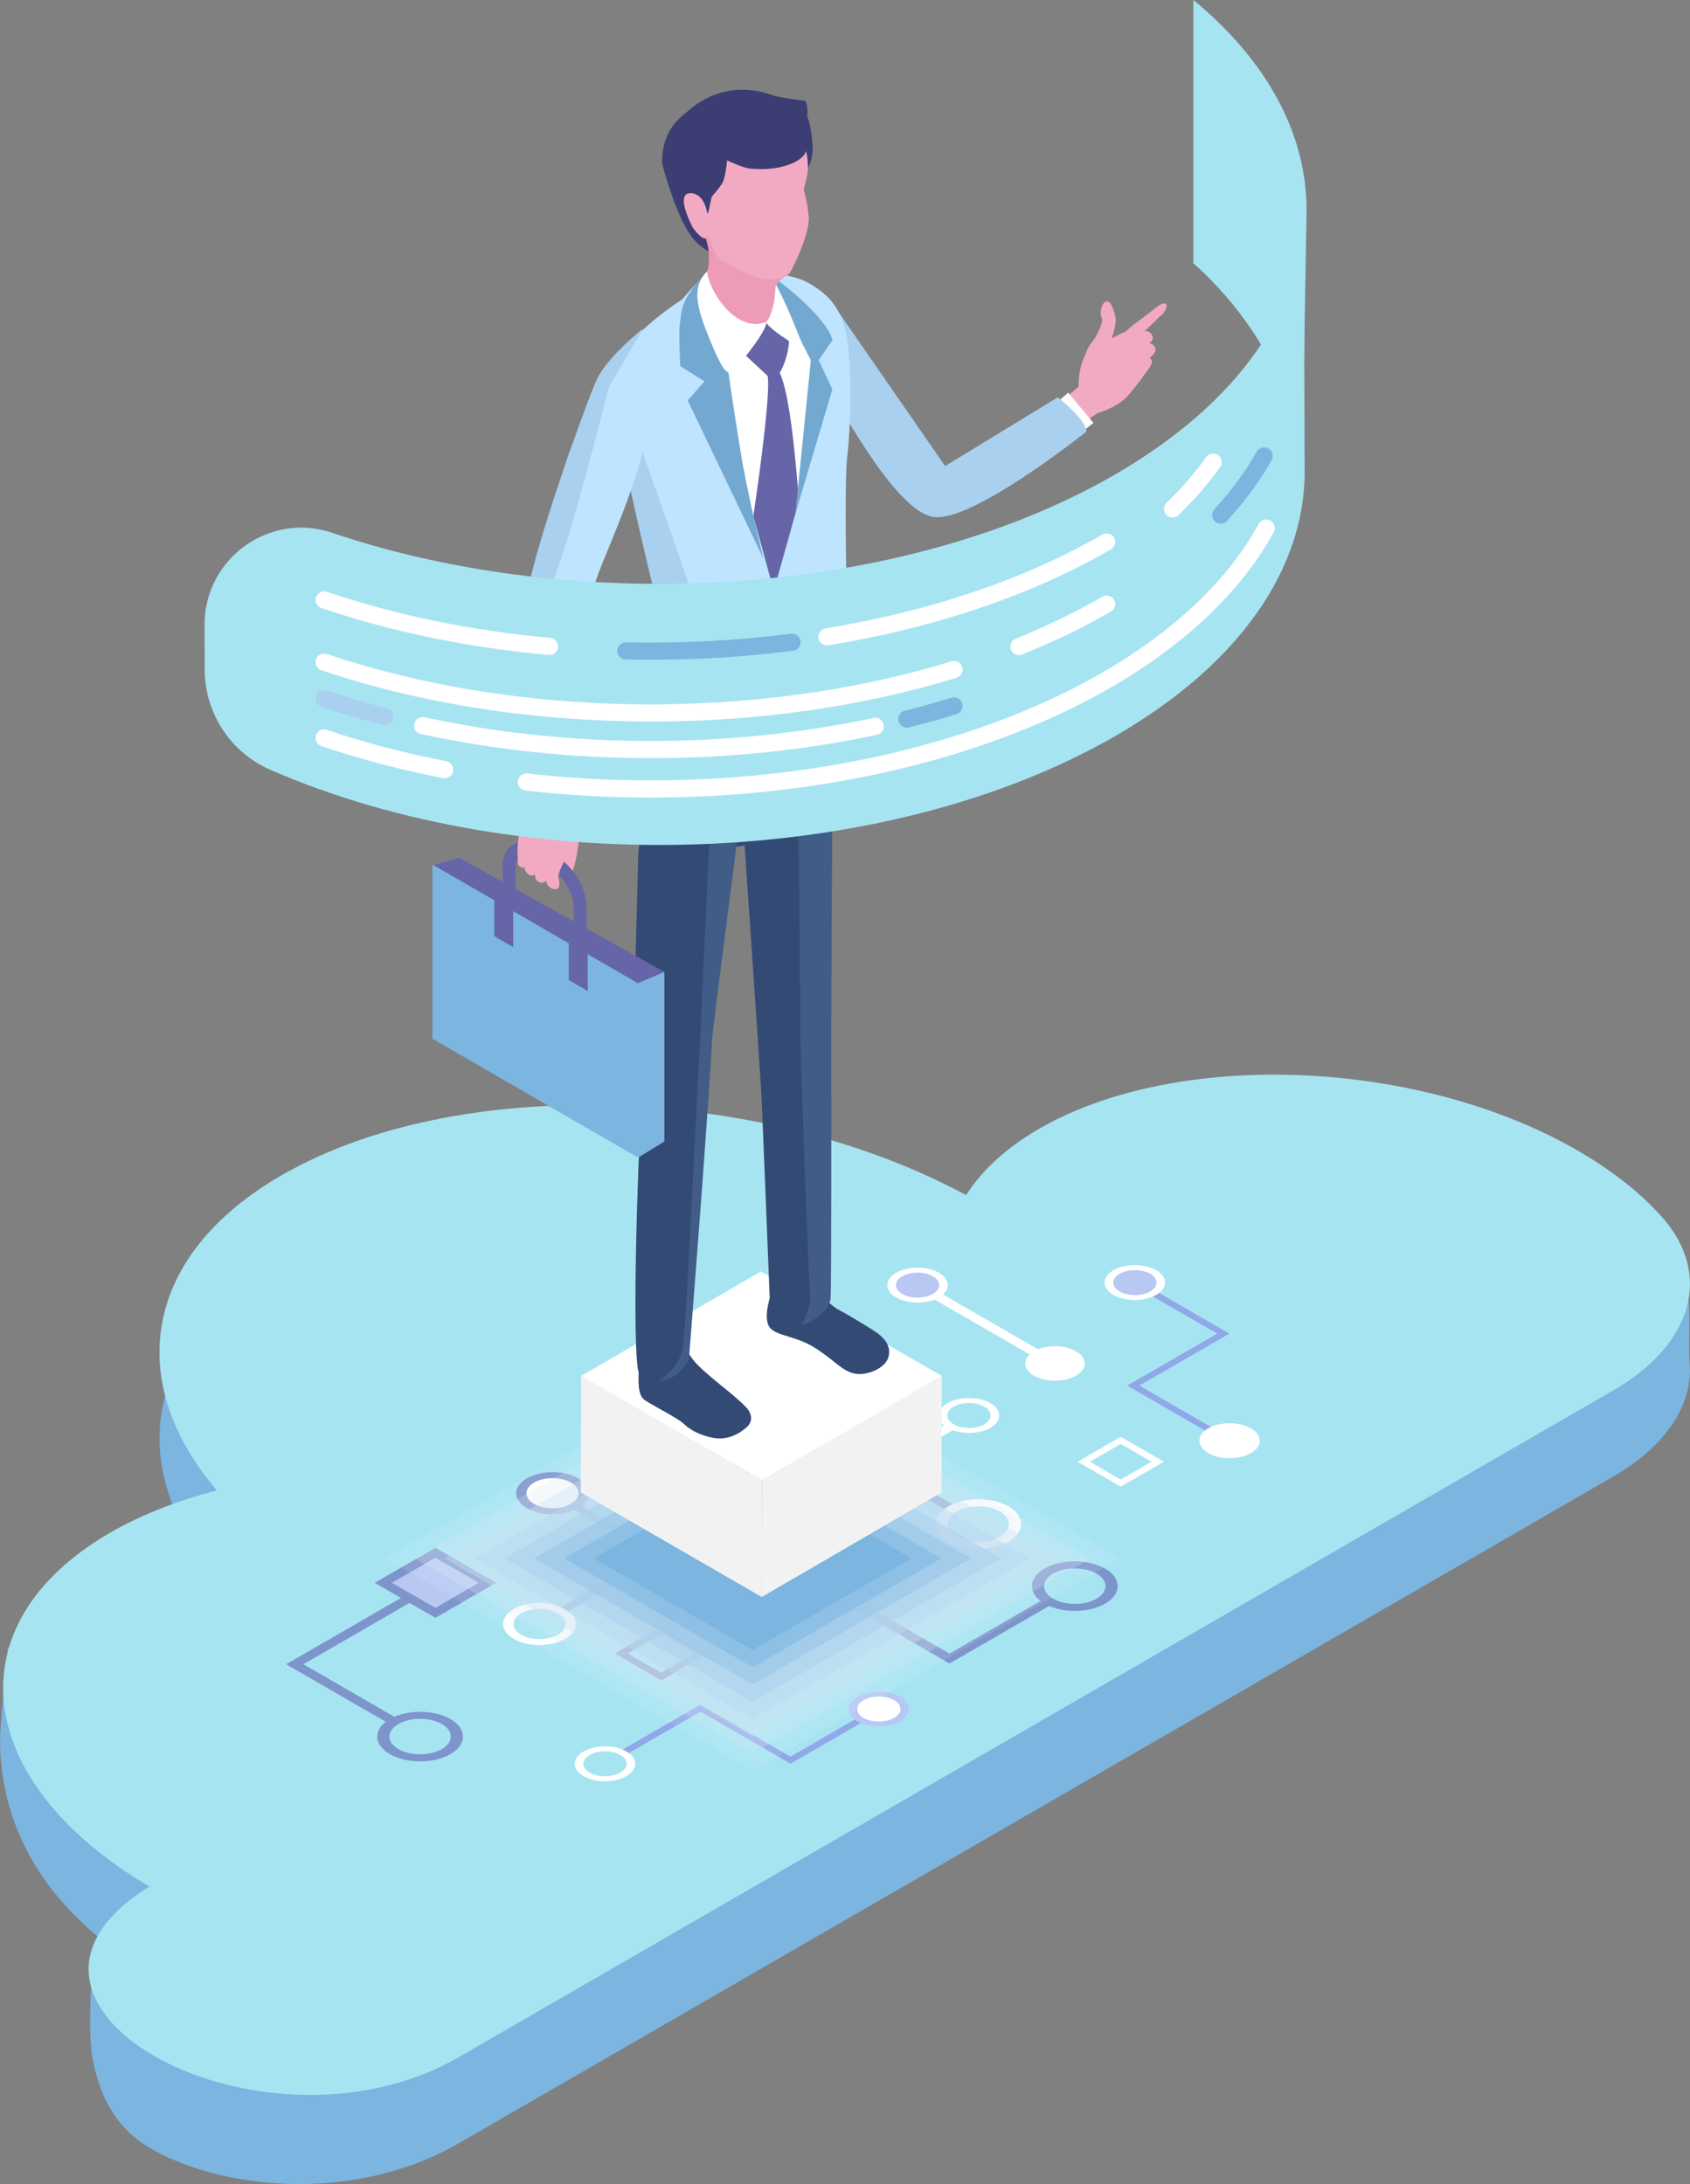 <?xml version="1.0" encoding="UTF-8"?>
<svg xmlns="http://www.w3.org/2000/svg" viewBox="0 0 258.42 333.89">
  <rect x="0" y="0" width="258.42" height="333.89" fill="#808080" stroke="none"/>
  <g style="isolation: isolate;">
    <g id="b" data-name="レイヤー 2">
      <g id="c" data-name="レイヤー 1">
        <g>
          <g>
            <g>
              <path d="M43.06,192.84c26.83-15.49,73.05-14,104.67,3.03,2.39-3.75,6.09-7.2,11.17-10.14,21.2-12.24,58.13-10.72,82.46,3.4,5.27,3.06,11.95-.51,15.15,3.06,2.57,2.87,1.54,12.92,1.84,16.01.61,6.38-3.48,12.8-11.65,17.52l-176.54,101.93c-15.45,8.92-35.2,7.36-46.69,1.05-6.45-3.54-8.45-9.35-9.33-14.08-.88-4.73.18-16.82.18-16.82,0,0,8.33,3.91,8.54,3.78-17.04-10.05-22.85-23.41-22.85-35.57,0-2.73,1.22-14.13,1.22-14.13,0,0,8.88-.5,15.63-4.4,4.81-2.78,10.36-4.93,16.32-6.46-14.22-16.64-11.34-35.93,9.88-48.18Z" style="fill: #7bb5e0; stroke-width: 0px;"/>
              <path d="M43.06,179.67c26.83-15.49,73.05-14,104.67,3.03,2.39-3.75,6.09-7.2,11.17-10.14,21.2-12.24,58.13-10.72,82.46,3.4,5.27,3.06,9.52,6.46,12.72,10.03,7.89,8.8,4.75,19.55-7.38,26.56l-176.54,101.93c-29.7,17.15-75.95-7.61-47.93-25.68.2-.13.41-.26.62-.39-27.27-16.09-30-40.25-6-54.1,4.81-2.78,10.36-4.93,16.32-6.46-14.22-16.64-11.34-35.93,9.88-48.18Z" style="fill: #a7e4f2; stroke-width: 0px;"/>
            </g>
            <g>
              <polygon points="175.75 230.61 181.4 227.35 175.75 224.08 170.09 227.35 175.75 230.61" style="fill: #a7e4f2; stroke-width: 0px;"/>
              <path d="M164.78,223.46l6.6,3.81,6.59-3.81-6.59-3.81-2.67,1.54-.94.54-2.98,1.73ZM166.66,223.46l2.04-1.18.94-.54,1.73-1,4.72,2.73-4.72,2.72-4.71-2.72Z" style="fill: #fff; stroke-width: 0px;"/>
              <g>
                <polygon points="128.04 219.81 109.17 230.7 110.49 231.46 128.04 221.33 146.9 232.22 148.22 231.46 128.04 219.81" style="fill: #7e95cc; stroke-width: 0px;"/>
                <path d="M104.9,229.34h0c-2.2,1.27-2.2,3.33,0,4.6h0c2.2,1.27,5.76,1.27,7.96,0h0c2.2-1.27,2.2-3.33,0-4.6h0c-2.2-1.27-5.76-1.27-7.96,0Z" style="fill: #fff; stroke-width: 0px;"/>
                <path d="M113.52,228.96c2.56,1.48,2.56,3.88,0,5.36-2.56,1.48-6.72,1.48-9.28,0-2.56-1.48-2.56-3.88,0-5.36,2.56-1.48,6.72-1.48,9.28,0ZM112.2,229.72c-1.83-1.06-4.81-1.06-6.64,0-1.83,1.06-1.83,2.78,0,3.83,1.83,1.06,4.81,1.06,6.64,0,1.83-1.06,1.83-2.78,0-3.83Z" style="fill: #7e95cc; stroke-width: 0px;"/>
                <path d="M145.61,230.7h0c-2.2,1.27-2.2,3.33,0,4.6h0c2.2,1.27,5.76,1.27,7.96,0h0c2.2-1.27,2.2-3.33,0-4.6h0c-2.2-1.27-5.76-1.27-7.96,0Z" style="fill: #a7e4f2; stroke-width: 0px;"/>
                <path d="M154.23,230.31c2.56,1.48,2.56,3.88,0,5.36-2.56,1.48-6.72,1.48-9.28,0-2.56-1.48-2.56-3.88,0-5.36,2.56-1.48,6.72-1.48,9.28,0ZM152.91,231.08c-1.83-1.06-4.81-1.06-6.64,0s-1.83,2.78,0,3.83c1.83,1.06,4.81,1.06,6.64,0,1.83-1.06,1.83-2.78,0-3.83Z" style="fill: #fff; stroke-width: 0px;"/>
              </g>
              <g>
                <polygon points="186.92 220.23 187.85 219.69 174.22 211.82 187.99 203.88 174.68 196.19 173.75 196.73 186.13 203.88 172.36 211.82 186.92 220.23" style="fill: #90a7e8; stroke-width: 0px;"/>
                <path d="M176.34,194.45h0c-1.55-.9-4.06-.9-5.61,0h0c-1.55.89-1.55,2.35,0,3.24h0c1.55.89,4.06.89,5.61,0h0c1.55-.9,1.55-2.35,0-3.24Z" style="fill: #b8c8f2; stroke-width: 0px;"/>
                <path d="M170.26,197.96c-1.8-1.04-1.8-2.74,0-3.78s4.74-1.04,6.54,0c1.8,1.04,1.8,2.74,0,3.78-1.8,1.04-4.74,1.04-6.54,0ZM171.2,197.43c1.29.75,3.39.75,4.68,0,1.29-.75,1.29-1.96,0-2.7-1.29-.75-3.39-.75-4.68,0-1.29.75-1.29,1.96,0,2.7Z" style="fill: #fff; stroke-width: 0px;"/>
                <path d="M190.83,218.63h0c-1.55-.89-4.06-.89-5.61,0h0c-1.55.9-1.55,2.35,0,3.24h0c1.55.89,4.06.89,5.61,0h0c1.55-.89,1.55-2.35,0-3.24Z" style="fill: #fff; stroke-width: 0px;"/>
                <path d="M184.75,222.14c-1.8-1.04-1.8-2.74,0-3.78s4.74-1.04,6.54,0c1.8,1.04,1.8,2.74,0,3.78-1.8,1.04-4.74,1.04-6.54,0ZM185.69,221.6c1.29.75,3.39.75,4.68,0,1.29-.75,1.29-1.96,0-2.7-1.29-.75-3.39-.75-4.68,0s-1.29,1.96,0,2.7Z" style="fill: #fff; stroke-width: 0px;"/>
              </g>
              <g>
                <polygon points="145.19 254.31 164.05 243.42 162.73 242.66 145.19 252.79 126.33 241.9 125.01 242.66 145.19 254.31" style="fill: #7e95cc; stroke-width: 0px;"/>
                <path d="M168.33,244.78h0c2.2-1.27,2.2-3.33,0-4.6h0c-2.2-1.27-5.76-1.27-7.96,0h0c-2.2,1.27-2.2,3.33,0,4.6h0c2.2,1.27,5.76,1.27,7.96,0Z" style="fill: #a7e4f2; stroke-width: 0px;"/>
                <path d="M159.71,245.16c-2.56-1.48-2.56-3.88,0-5.36,2.56-1.48,6.72-1.48,9.28,0,2.56,1.48,2.56,3.88,0,5.36-2.56,1.48-6.72,1.48-9.28,0ZM161.03,244.4c1.83,1.06,4.81,1.06,6.64,0,1.83-1.06,1.83-2.78,0-3.83-1.83-1.06-4.81-1.06-6.64,0-1.83,1.06-1.83,2.78,0,3.83Z" style="fill: #7e95cc; stroke-width: 0px;"/>
                <polygon points="123.63 245.72 131.59 241.13 123.63 236.53 115.67 241.13 123.63 245.72" style="fill: #b8c8f2; stroke-width: 0px;"/>
                <path d="M114.35,241.13l9.28-5.36,9.28,5.36-9.28,5.36-9.28-5.36ZM123.63,237.29l-6.64,3.83,6.64,3.83,6.64-3.83-6.64-3.83Z" style="fill: #7e95cc; stroke-width: 0px;"/>
              </g>
              <g>
                <polygon points="162.94 210.24 164.26 209.48 142.38 196.84 141.06 197.6 162.94 210.24" style="fill: #fff; stroke-width: 0px;"/>
                <path d="M158.1,206.58h0c-1.78,1.03-1.78,2.69,0,3.72h0c1.78,1.03,4.66,1.03,6.44,0h0c1.78-1.03,1.78-2.69,0-3.72h0c-1.78-1.03-4.66-1.03-6.44,0Z" style="fill: #fff; stroke-width: 0px;"/>
                <path d="M143.11,194.84h0c-1.55-.9-4.06-.9-5.61,0h0c-1.55.9-1.55,2.35,0,3.24h0c1.55.89,4.06.89,5.61,0h0c1.55-.89,1.55-2.35,0-3.24Z" style="fill: #b8c8f2; stroke-width: 0px;"/>
                <path d="M137.03,198.35c-1.8-1.04-1.8-2.74,0-3.78,1.8-1.04,4.74-1.04,6.54,0,1.8,1.04,1.8,2.74,0,3.78-1.8,1.04-4.74,1.04-6.54,0ZM137.96,197.81c1.29.75,3.39.75,4.68,0,1.29-.75,1.29-1.96,0-2.7-1.29-.75-3.39-.75-4.68,0-1.29.75-1.29,1.96,0,2.7Z" style="fill: #fff; stroke-width: 0px;"/>
              </g>
              <path d="M101.09,248.67l7.11,4.11-7.11,4.11-7.11-4.11,7.11-4.11ZM106.18,252.78l-5.09-2.94-5.09,2.94,5.09,2.94,5.09-2.94Z" style="fill: #7e95cc; stroke-width: 0px;"/>
              <g>
                <polygon points="101.91 237.68 85.87 228.42 84.75 229.07 99.67 237.68 83.63 246.94 84.76 247.59 101.91 237.68" style="fill: #7e95cc; stroke-width: 0px;"/>
                <path d="M87.87,226.33h0c-1.87-1.08-4.9-1.08-6.77,0h0c-1.87,1.08-1.87,2.83,0,3.91h0c1.87,1.08,4.9,1.08,6.77,0h0c1.87-1.08,1.87-2.83,0-3.91Z" style="fill: #fff; stroke-width: 0px;"/>
                <path d="M88.44,230.56c-2.17,1.26-5.71,1.26-7.89,0-2.17-1.26-2.17-3.3,0-4.56,2.17-1.26,5.71-1.26,7.89,0s2.17,3.3,0,4.56ZM87.31,229.91c1.56-.9,1.56-2.36,0-3.26s-4.09-.9-5.64,0c-1.56.9-1.56,2.36,0,3.26,1.56.9,4.09.9,5.64,0Z" style="fill: #7e95cc; stroke-width: 0px;"/>
                <path d="M85.88,246.31h0c-1.87-1.08-4.9-1.08-6.77,0h0c-1.87,1.08-1.87,2.83,0,3.91h0c1.87,1.08,4.9,1.08,6.77,0h0c1.87-1.08,1.87-2.83,0-3.91Z" style="fill: #a7e4f2; stroke-width: 0px;"/>
                <path d="M86.44,250.54c-2.17,1.26-5.71,1.26-7.89,0-2.17-1.26-2.17-3.3,0-4.56s5.71-1.26,7.89,0,2.17,3.3,0,4.56ZM85.32,249.9c1.56-.9,1.56-2.36,0-3.26-1.56-.9-4.09-.9-5.64,0s-1.56,2.36,0,3.26c1.56.9,4.09.9,5.64,0Z" style="fill: #fff; stroke-width: 0px;"/>
              </g>
              <g>
                <polygon points="92.55 269 93.48 269.54 107.11 261.67 120.87 269.62 134.18 261.94 133.25 261.4 120.87 268.54 107.11 260.59 92.55 269" style="fill: #90a7e8; stroke-width: 0px;"/>
                <path d="M137.19,262.89h0c1.55-.9,1.55-2.35,0-3.24h0c-1.55-.89-4.06-.89-5.61,0h0c-1.55.9-1.55,2.35,0,3.24h0c1.55.89,4.06.89,5.61,0Z" style="fill: #fff; stroke-width: 0px;"/>
                <path d="M131.11,259.38c1.8-1.04,4.74-1.04,6.54,0,1.8,1.04,1.8,2.74,0,3.78-1.8,1.04-4.74,1.04-6.54,0-1.8-1.04-1.8-2.74,0-3.78ZM132.04,259.92c-1.29.75-1.29,1.96,0,2.7s3.39.75,4.68,0c1.29-.75,1.29-1.96,0-2.7-1.29-.75-3.39-.75-4.68,0Z" style="fill: #b8c8f2; stroke-width: 0px;"/>
                <path d="M95.32,271.26h0c1.55-.89,1.55-2.35,0-3.24h0c-1.55-.9-4.06-.9-5.61,0h0c-1.55.9-1.55,2.35,0,3.24h0c1.55.9,4.06.9,5.61,0Z" style="fill: #a7e4f2; stroke-width: 0px;"/>
                <path d="M89.24,267.75c1.8-1.04,4.74-1.04,6.54,0,1.8,1.04,1.8,2.74,0,3.78-1.8,1.04-4.74,1.04-6.54,0-1.8-1.04-1.8-2.74,0-3.78ZM90.17,268.29c-1.29.75-1.29,1.96,0,2.7,1.29.75,3.39.75,4.68,0,1.29-.75,1.29-1.96,0-2.7-1.29-.75-3.39-.75-4.68,0Z" style="fill: #fff; stroke-width: 0px;"/>
              </g>
              <g>
                <polygon points="43.75 254.42 62.61 265.31 63.93 264.55 46.39 254.42 65.25 243.53 63.93 242.77 43.75 254.42" style="fill: #7e95cc; stroke-width: 0px;"/>
                <path d="M60.26,267.78h0c2.2,1.27,5.76,1.27,7.96,0h0c2.2-1.27,2.2-3.33,0-4.6h0c-2.2-1.27-5.76-1.27-7.96,0h0c-2.2,1.27-2.2,3.33,0,4.6Z" style="fill: #a7e4f2; stroke-width: 0px;"/>
                <path d="M59.6,262.8c2.56-1.48,6.72-1.48,9.28,0,2.56,1.48,2.56,3.88,0,5.36-2.56,1.48-6.72,1.48-9.28,0-2.56-1.48-2.56-3.88,0-5.36ZM60.92,263.56c-1.83,1.06-1.83,2.78,0,3.83,1.83,1.06,4.81,1.06,6.64,0,1.83-1.06,1.83-2.78,0-3.83-1.83-1.06-4.81-1.06-6.64,0Z" style="fill: #7e95cc; stroke-width: 0px;"/>
                <polygon points="58.62 241.97 66.58 246.57 74.54 241.97 66.58 237.38 58.62 241.97" style="fill: #b8c8f2; stroke-width: 0px;"/>
                <path d="M66.58,236.61l9.28,5.36-9.28,5.36-9.28-5.36,9.28-5.36ZM73.22,241.97l-6.64-3.83-6.64,3.83,6.64,3.83,6.64-3.83Z" style="fill: #7e95cc; stroke-width: 0px;"/>
              </g>
              <g>
                <polygon points="124.31 229.46 125.63 230.22 146.24 218.32 145.12 217.45 124.31 229.46" style="fill: #fff; stroke-width: 0px;"/>
                <path d="M130.64,226.66h0c-1.78-1.03-4.66-1.03-6.44,0h0c-1.78,1.03-1.78,2.69,0,3.72h0c1.78,1.03,4.66,1.03,6.44,0h0c1.78-1.03,1.78-2.69,0-3.72Z" style="fill: #b8c8f2; stroke-width: 0px;"/>
                <path d="M144.9,214.5c1.8-1.04,4.74-1.04,6.54,0,1.8,1.04,1.8,2.74,0,3.78-1.8,1.04-4.74,1.04-6.54,0-1.8-1.04-1.8-2.74,0-3.78ZM145.83,215.04c-1.29.75-1.29,1.96,0,2.7,1.29.75,3.39.75,4.68,0,1.29-.75,1.29-1.96,0-2.7-1.29-.75-3.39-.75-4.68,0Z" style="fill: #fff; stroke-width: 0px;"/>
              </g>
            </g>
          </g>
          <g>
            <g>
              <g>
                <polygon points="54.31 238.24 115.08 203.15 175.85 238.24 115.08 273.32 54.31 238.24" style="fill: #fff; mix-blend-mode: multiply; opacity: 0; stroke-width: 0px;"/>
                <polygon points="171.29 238.24 115.08 270.69 58.87 238.24 115.08 205.79 171.29 238.24" style="fill: #eff6fb; mix-blend-mode: multiply; opacity: .12; stroke-width: 0px;"/>
                <polygon points="166.72 238.24 115.08 268.05 63.44 238.24 115.08 208.42 166.72 238.24" style="fill: #deedf7; mix-blend-mode: multiply; opacity: .25; stroke-width: 0px;"/>
                <polygon points="162.16 238.24 115.08 265.42 68 238.24 115.08 211.06 162.16 238.24" style="fill: #cee3f3; mix-blend-mode: multiply; opacity: .38; stroke-width: 0px;"/>
                <polygon points="157.59 238.24 115.08 262.78 72.56 238.24 115.08 213.69 157.59 238.24" style="fill: #bddaf0; mix-blend-mode: multiply; opacity: .5; stroke-width: 0px;"/>
                <polygon points="153.03 238.24 115.08 260.15 77.13 238.24 115.08 216.33 153.03 238.24" style="fill: #add1ec; mix-blend-mode: multiply; opacity: .62; stroke-width: 0px;"/>
                <polygon points="148.46 238.24 115.08 257.51 81.69 238.24 115.08 218.96 148.46 238.24" style="fill: #9cc8e8; mix-blend-mode: multiply; opacity: .75; stroke-width: 0px;"/>
                <polygon points="143.9 238.24 115.08 254.88 86.26 238.24 115.08 221.6 143.9 238.24" style="fill: #8cbee4; mix-blend-mode: multiply; opacity: .88; stroke-width: 0px;"/>
                <polygon points="139.34 238.24 115.08 252.24 90.82 238.24 115.08 224.23 139.34 238.24" style="fill: #7bb5e0; mix-blend-mode: multiply; stroke-width: 0px;"/>
              </g>
              <g style="isolation: isolate;">
                <polygon points="144.02 210.35 143.97 228.16 116.48 244.14 116.53 226.32 144.02 210.35" style="fill: #f2f2f2; stroke-width: 0px;"/>
                <polygon points="116.53 226.32 116.48 244.14 88.81 228.16 88.86 210.35 116.53 226.32" style="fill: #f2f2f2; stroke-width: 0px;"/>
                <polygon points="144.02 210.35 116.53 226.32 88.86 210.35 116.35 194.37 144.02 210.35" style="fill: #fff; stroke-width: 0px;"/>
              </g>
            </g>
            <g>
              <g>
                <g>
                  <g>
                    <path d="M172.95,50.6c-1.06-.19-2.66,1.23-5.32,2.19-2.66.96-2.82,5.68-2.66,7.24.06.62,1.87,3.34,2.81,3.12,1.47-.34,3.56-1.44,4.54-2.5,1.58-1.71,2.72-3.55,2.72-3.55,0,0,.63-2.26-.12-3.78-.75-1.53-.91-2.52-1.97-2.72Z" style="fill: #f2aac2; stroke-width: 0px;"/>
                    <path d="M169.16,46.1c-.71.16-1.08,1.8-.71,2.44.37.64-.76,2.9-1.48,3.79-.9,1.1-1.23,2.58-1.52,3.37-.96,2.67,3.49,1.19,3.65.52.19-.8.72-.89.59-3.1-.03-.59,1.14-3.46.89-4.59-.26-1.13-.71-2.6-1.41-2.44Z" style="fill: #f2aac2; stroke-width: 0px;"/>
                  </g>
                  <g>
                    <path d="M176.13,55.17c-.18-.53-.63-.71-1.13-.59-.42.24-.73.77-.97,1.16-.22.36-.25.44-.44.81,0,0,0,0,0,0-.13.26-.4.81-.45,1.06-.09.37,0,.73.28.88.26.13.69,0,.87-.22.16-.2.55-.87.75-1.09.4-.49,1.24-1.58,1.09-2.02Z" style="fill: #f2aac2; stroke-width: 0px;"/>
                    <path d="M176.69,53.54c-.03-.69-.49-1.06-1.12-1.09-.58.13-1.13.64-1.56,1.02-.38.34-.45.43-.81.8-.23.24-.79.85-.96,1.13-.24.41-.26.86.02,1.13.25.25.8.25,1.1.05.27-.18,1.01-.88,1.31-1.04h0c.64-.43,2.04-1.43,2.02-2Z" style="fill: #f2aac2; stroke-width: 0px;"/>
                    <path d="M176.27,51.7c-.03-.69-.49-1.06-1.12-1.09-.58.13-1.13.64-1.56,1.02-.32.28-.43.4-.65.64-.23.24-.73.61-.93.87-.29.37-.53.78-.29,1.1.21.28.65.28.98.13.29-.14,1.01-.47,1.32-.77.57-.36,2.29-1.28,2.26-1.89Z" style="fill: #f2aac2; stroke-width: 0px;"/>
                    <path d="M172.02,50.8c-.46.51-.44,2.18.19,2.23.58-.11,4.59-4.11,4.95-4.47.23-.23.66-.53.84-.81.25-.4.56-1,.28-1.28-.25-.25-.81.07-1.12.26-.27.17-2.34,1.81-2.34,1.81-.65.41-2.36,1.77-2.81,2.27Z" style="fill: #f2aac2; stroke-width: 0px;"/>
                  </g>
                  <polygon points="168.67 62.58 164.53 65.36 161.64 61.94 165.27 58.83 168.67 62.58" style="fill: #f2aac2; stroke-width: 0px;"/>
                </g>
                <polygon points="167.2 64.65 165.2 66.23 161.06 62.04 163.34 60.02 167.2 64.65" style="fill: #fff; stroke-width: 0px;"/>
                <path d="M166.13,65.97c-4.87,3.86-18.48,13.92-23.46,13.05-6.16-1.06-15.13-18.74-16.91-21.22-1.37-1.91.96-12.21.99-12.22l17.77,25.67,17.24-10.52s4.36,3.46,4.37,5.24Z" style="fill: #a9d0ee; stroke-width: 0px;"/>
              </g>
              <g>
                <path d="M124.6,103.98l-27.27,12.66c3.97,10.21,8.05,14.01,16.54,12.61.67-1.58,13.43-10.8,13.43-10.8.86-7.97-2.7-14.46-2.7-14.46Z" style="fill: #334b74; stroke-width: 0px;"/>
                <g>
                  <path d="M128.41,200.33c-1-.51-2.41-1.68-3.01-3.07-.31-.7.18-2.57-3.12-2.4-3.3.17-3.9,1.57-4.14,2.23-.25.66-1.54,4.28-.48,5.78,1.06,1.49,4.05,1.2,7.39,3.46,2.86,1.93,3.77,3.24,5.56,3.64,1.79.41,4.72-.69,5.24-2.5.52-1.82-.83-3.07-1.83-3.77-1-.7-4.61-2.87-5.61-3.37Z" style="fill: #334b74; stroke-width: 0px;"/>
                  <path d="M122.97,155.98c.37-9.05,1.79-19.05,1.42-28.11-.05-1.18-.39-6.46-2.15-8.32-.99-1.04-3.29.55-4.13.78-1.6.44-4.74,4.41-4.73,5.04.02.91.32,1.87.46,2.77.05.29.08.57.12.86-.06.08-.11.16-.1.24.05.62,2.44,35.64,2.57,38.14.13,2.49,1.32,32.38,1.32,32.38.26.62.55,1.11.85,1.5.13.26.4.49.75.7.22.14,2.44.74,3.23.59l1.97-1.1s.36-3.23.19-4.65c-1.16-9.92-2.19-30.84-1.78-40.81Z" style="fill: #334b74; stroke-width: 0px;"/>
                  <path d="M122.59,202.55c1.94-.4,4.26-2.46,4.41-4.02.15-1.56.11-33.52.11-43.36,0-3.33.19-36.73.19-36.73,0,0-5.74,1.55-5.49,3.09.47,2.95.53,33.3.57,36.82.04,3.51,1.14,34.09,1.49,39.95.1,1.67-1.27,4.24-1.27,4.24Z" style="fill: #415c87; stroke-width: 0px;"/>
                </g>
                <g>
                  <path d="M114.14,218.21c1.03-.83.85-2.12-.02-3.04-2.2-2.32-6.38-5.08-8.18-7.34-.88-1.11-2.6-4.58-4.28-4-1.68.58-3.96,4.47-4.01,6.26-.06,1.78.03,3.24.86,3.89.83.66,5.14,2.79,6.09,3.72,1.78,1.73,4.68,2.27,5.59,2.21,1.87-.11,2.94-.87,3.97-1.7Z" style="fill: #334b74; stroke-width: 0px;"/>
                  <path d="M99.49,116.49c-1.08,4.62-1.89,14.16-1.89,14.16l-.66,24.69s1.35,8.58.98,16.2c-.83,17.34-1.09,36.69-.19,38.47.32.63.29.77.75.97.85.36,2.34.34,3.63-.23,2.55-1.12,2.15-5.31,3.51-6.96l2.15-47.87,2.94-20.73c.7-4.23,2.19-7.69,3.35-10.4-3.68-10.96-13.51-12.92-14.58-8.31Z" style="fill: #334b74; stroke-width: 0px;"/>
                  <path d="M108.88,159.02c-.81,14.59-3.54,48.81-3.54,48.81-1.86,3.41-4.66,3.33-4.66,3.33,0,0,3.07-1.87,3.66-4.82.59-2.96,1.98-34.38,2.79-48.97.13-2.21,1.4-30.71,1.4-30.71l4.9-3.56s-4.47,34.24-4.56,35.91Z" style="fill: #415c87; stroke-width: 0px;"/>
                </g>
              </g>
              <g>
                <g>
                  <path d="M108.72,41.24c-3.5,2.35-2.29,11.79-2.29,11.79l12.62,51.54,3.99-16.64,1.01-33.57s-1.65-9.19-5.26-10.58c-3.6-1.39-6.57-4.9-10.07-2.55Z" style="fill: #fff; stroke-width: 0px;"/>
                  <path d="M123.03,87.94l-3.09,10.22-6.37-8.58s4.52-27.9,3.81-32.12l-3.54-3.28c-.29-2.57,1.04-4.18,2.37-5.71.9.96,3.55,1.91,4.18,2.62.67.77-.11,4.2-1.16,5.9,2.3,4.86,3.16,24.09,3.8,30.95Z" style="fill: #6665a7; stroke-width: 0px;"/>
                </g>
                <g>
                  <path d="M118.64,91.47s-10.66-38.84-11.21-41.85c-.19-1.06.23-6.34.39-7.6-1.32,1.19-2.72,2.85-3.56,3.79,0,0-7.88,5.04-8.79,8.57-.9,3.54-2.84,7.59-2.37,10.46,1.4,8.44,12.68,29.25,12.68,29.25l-7.09,22.86c.73,2.57,2.52,7.13,5.72,7.32,4.32-.17,6.64-.76,12.16-6.41l3.63-10.75-1.57-15.64Z" style="fill: #bfe4ff; stroke-width: 0px;"/>
                  <path d="M96.54,64.18l10.09,28.79s-7.72,30.28-2.21,31.29c-2.72.1-6.29-3.37-7.4-7.89-1.11-4.52,3.37-24.36,3.37-24.36,0,0-4.48-18.23-5.88-26.67-.47-2.87,2.03-1.17,2.03-1.17Z" style="fill: #a9d0ee; stroke-width: 0px;"/>
                  <path d="M116.74,85.44s-2.43-9.83-3.52-16.54c-2.03-12.49-3.72-25.25-3.84-27.5-1.92.49-2.82,1.6-4.16,3.74-1.18,1.88-1.1,3.39-1.26,4.47-.22,1.42.07,6.39.07,6.39l3.7,2.3-2.58,2.91,11.6,24.22Z" style="fill: #73a9d1; stroke-width: 0px;"/>
                </g>
                <g>
                  <path d="M129.57,69.64c.71-6.26.56-16.03-.28-19.09-.85-3.06-2.04-5.28-5.7-7.31-2.75-1.52-6.85-1.5-6.85-1.5,1.39-.56,8.39,10.02,7.82,13.65-.49,3.13.28,7.93-.52,14.51l-2.43,8.67-3.32,11.85c-.69,3.18-1.41,7.27-1.41,7.27,0,0,2.73,18.35,3.4,18.74,5.67,3.3,9.69-6.39,9.69-6.39,0,0-1.15-33.89-.41-40.4Z" style="fill: #bfe4ff; stroke-width: 0px;"/>
                  <path d="M125.19,55.07l2.09,4.46-5.67,19.04,2.38-23.5-6.82-13.24c.33-.33,9.15,6.31,10.13,10.16l-2.12,3.08Z" style="fill: #73a9d1; stroke-width: 0px;"/>
                </g>
              </g>
              <g>
                <path d="M116.16,40.45c2.03.02,6.87,13.13,6.87,13.13,0,0-4.75-2.66-5.97-4.33,0,0-1.04-7.26-.9-8.8Z" style="fill: #fff; stroke-width: 0px;"/>
                <g>
                  <path d="M102.75,29.38c.06-2.92,12.18-14.76,18.3-12.65.64.22,1.68-.08,2.21.77.73,1.16.87,3.6.98,4.41.19,1.4-.26,3.03-.62,3.62-2.54,4.12-12.31,14.13-12.31,14.13,0,0-2.88-.71-4.82-2.61-1.95-1.91-3.65-6.63-3.74-7.67Z" style="fill: #3c3e73; stroke-width: 0px;"/>
                  <path d="M121.18,40.83c-.53,1.69-2.44,1.74-2.6,3.18-.14,1.33-.05,2.14-.78,4.14-.73,2-2.96,2.47-5.3,1.41-1.58-.72-5.62-4.27-5.17-5.04,1.34-4.05,1.35-5.79.49-8.35-1.86-5.55,11.46,1.69,13.37,4.66Z" style="fill: #ed9bb6; stroke-width: 0px;"/>
                  <path d="M117.2,42.76c1.23.01,2.96-.37,3.49-.96.53-.59,3.19-6.29,2.98-8.63-.21-2.34-.77-4.21-.77-4.21,0,0,.62-2.24.64-3.22.12-8.15-7.54-10.45-14.41-7.63-8.74,3.58-4.86,8.92-2.3,15.15.36.88.88.72,1.12,1.65.22.83,1.01,3.37,1.84,4.37.83,1,6.41,3.48,7.42,3.49Z" style="fill: #f2aac2; stroke-width: 0px;"/>
                  <path d="M101.23,24.6c.06-2.92,1.08-5.48,3.7-7.38,2.3-2.15,6.83-4.86,12.95-2.74,1.51.52,5.24.93,5.24.93,0,0,.91,1.16-.17,4.81,0,0,.52,1.81.46,2.37-.11,1.1-1.26,2.38-4.35,3.01-1.14.23-2.21.32-4.24.19-1.15-.07-3.64-1.27-3.64-1.27,0,0-.23,2.69-.75,3.51s-1.6,2.05-1.6,2.05l-.54,2.48s-3.97,1.69-5.23-1.81c-.71-1.97-1.75-5.1-1.84-6.14Z" style="fill: #3c3e73; stroke-width: 0px;"/>
                  <path d="M105.48,29.54c-1.52.05-.98,2.37.39,5.14.15.3,1.46,1.97,1.99,1.74.78-.33.91-7-2.38-6.89Z" style="fill: #f2aac2; stroke-width: 0px;"/>
                </g>
                <path d="M108.18,41.41c-.24,1.36,2.46,7.3,6.65,8.05.6.11,1.22.07,1.81-.09l.46-.13c.66.76-4.78,7.72-5.47,7.56-.71.75-2.19-2.52-3.7-6.42-1.51-3.88-2.03-6.82.26-8.96Z" style="fill: #fff; stroke-width: 0px;"/>
              </g>
              <g>
                <g>
                  <polygon points="70.19 131.13 66.3 132.27 66.35 132.54 97.28 150.4 101.59 148.58 70.19 131.13" style="fill: #6665a7; stroke-width: 0px;"/>
                  <polygon points="97.28 150.4 97.28 176.55 97.7 176.89 101.59 174.51 101.59 148.58 97.28 150.4" style="fill: #7bb5e0; stroke-width: 0px;"/>
                  <polygon points="97.51 150.29 97.51 176.93 66.12 158.8 66.12 132.16 66.58 132.43 97.51 150.29" style="fill: #7bb5e0; stroke-width: 0px;"/>
                </g>
                <g>
                  <path d="M85.88,122.81c1.89,1.07,2.17.58,2.7,2.82.29,1.22-.58,9.43-2.23,8.71-.78-.34-.06-2.04-.05-2.68.04-1.7-.64-3.2-1.41-4.68-.99-1.93-.33-2.77.98-4.17" style="fill: #f2aac2; stroke-width: 0px;"/>
                  <g>
                    <path d="M88.71,144c-.55,0-1-.45-1-1v-4.44c0-2.1-1.81-4.93-3.96-6.17l-1.91-1.1c-.63-.36-1.23-.56-1.73-.56-.25,0-.47.05-.65.15-.51.3-.59,1.02-.59,1.42v4.44c0,.55-.45,1-1,1s-1-.45-1-1v-4.44c0-1.44.56-2.56,1.59-3.15.48-.28,1.03-.42,1.64-.42.85,0,1.8.28,2.73.82l1.91,1.1c2.78,1.6,4.96,5.07,4.96,7.9v4.44c0,.55-.45,1-1,1Z" style="fill: #6665a7; stroke-width: 0px;"/>
                    <polygon points="89.87 151.5 86.98 149.83 86.98 141.96 89.87 143.62 89.87 151.5" style="fill: #6665a7; stroke-width: 0px;"/>
                    <polygon points="78.48 144.8 75.59 143.13 75.59 135.26 78.48 136.92 78.48 144.8" style="fill: #6665a7; stroke-width: 0px;"/>
                  </g>
                  <path d="M86.74,121.1s.53-1.18-.02-1.99c-.38-.55-1.58-.66-2.75-.5-1.35.19-2.65.62-2.67,1.32,0,.02,0,.05,0,.07,0,.02-.02.04-.02.06,0,.1,0,.27,0,.47-.06,1.04-.23,2.97-.76,4.1-.65,1.42-1.27,2.96-1.35,4.45-.08,1.49.02,2.38.02,2.38,0,0,0-.03.02-.08-.01.2-.02.36-.02.48,0,.55.53.89,1.09.76-.03.3-.03.48,0,.44.5.7.92,1.05,1.49.6.06,1.24,1.1,1.58,1.72,1.01.18.63.48,1.2,1.32,1.26,1.21.09.54-1.86.54-1.86-.04-.47.65-1.93,1.19-2.86.15-.26.19-.44.19-.6.75-.53,1.59-1.25,1.68-1.99.16-1.49-.13-7.04-1.66-7.52Z" style="fill: #f2aac2; stroke-width: 0px;"/>
                </g>
                <g>
                  <path d="M90.78,90.11c-.31,3.21-3.05,30.37-3.05,30.37l-5.73-.15s-.81-28.04-.62-29.77c.49-4.65,3.53-14.46,5.35-20.39,1.85-6.02,8.53-14.96,8.53-14.96,3.41-1.38,3.27-.28,4.76,1.52.52.62-.41,8.32-2.7,15.68-2.48,7.95-6.36,15.65-6.55,17.71Z" style="fill: #bfe4ff; stroke-width: 0px;"/>
                  <path d="M98.41,50.17s-5.48,4.27-7.16,7.87c-1.67,3.6-10.2,27.46-10.69,33.55-.5,6.09.32,28.81.32,28.81l3.46-.08c.54-10.99.53-25.6-.6-29.92,2.16-2.51,9.38-31.23,9.38-31.23l5.28-9.01Z" style="fill: #a9d0ee; stroke-width: 0px;"/>
                </g>
              </g>
            </g>
          </g>
          <g>
            <path d="M182.48,0v40.23c4.27,3.84,7.71,8.05,10.33,12.44,2.2,3.7,3.82,7.53,4.86,11.38.37,1.34.66,2.69.88,4.03.35,2.16.53,4.31.51,6.44l.18-10.43.11-6.16.09-5.14.35-20.45c.07-11.75-5.94-22.95-17.3-32.34Z" style="fill: #a7e4f2; stroke-width: 0px;"/>
            <path d="M199.49,71.98l-.11-39.92c.04,14.67-9.62,29.36-28.96,40.53-32.43,18.73-81.89,21.65-119.64,8.86-9.6-3.25-19.53,3.95-19.5,14.09l.02,6.85c.02,6.62,3.94,12.63,10.01,15.28,38.59,16.88,93.97,15.2,129.23-5.15,19.34-11.17,29-25.86,28.96-40.53Z" style="fill: #a7e4f2; mix-blend-mode: multiply; stroke-width: 0px;"/>
            <path d="M99.51,110.3c-17.48,0-34.95-2.62-50.36-7.84-.69-.23-1.05-.98-.82-1.66.23-.69.98-1.05,1.66-.82,29.11,9.86,65.7,10.29,95.5,1.12.69-.21,1.43.17,1.64.87.21.69-.18,1.43-.87,1.64-14.53,4.47-30.65,6.7-46.76,6.7Z" style="fill: #fff; stroke-width: 0px;"/>
            <path d="M58.85,110.87c-.11,0-.22-.01-.33-.04-3.19-.83-6.34-1.77-9.36-2.8-.69-.23-1.05-.98-.82-1.66.23-.69.97-1.05,1.66-.82,2.96,1,6.05,1.93,9.18,2.74.7.18,1.12.9.94,1.6-.15.59-.69.98-1.27.98Z" style="fill: #a9d0ee; stroke-width: 0px;"/>
            <path d="M99.49,115.9c-11.91,0-23.81-1.23-35.14-3.69-.71-.15-1.16-.85-1-1.56.15-.71.85-1.16,1.56-1,22.11,4.8,46.49,4.84,68.64.11.71-.15,1.41.3,1.56,1.01.15.71-.3,1.41-1.01,1.56-11.16,2.39-22.89,3.58-34.61,3.58Z" style="fill: #fff; stroke-width: 0px;"/>
            <path d="M138.67,111.23c-.59,0-1.12-.4-1.27-.99-.18-.7.25-1.41.95-1.59,2.41-.6,4.81-1.27,7.14-1.98.69-.21,1.43.17,1.64.87.21.69-.18,1.43-.87,1.64-2.37.73-4.82,1.41-7.28,2.02-.11.03-.21.04-.32.04Z" style="fill: #7bb5e0; stroke-width: 0px;"/>
            <path d="M99.49,100.86c-1.28,0-2.55-.01-3.83-.04-.72-.02-1.3-.62-1.28-1.34.02-.72.62-1.33,1.34-1.28,8.48.19,16.96-.26,25.22-1.32.72-.09,1.38.41,1.47,1.13.09.72-.41,1.38-1.13,1.47-7.14.92-14.45,1.38-21.78,1.38Z" style="fill: #7bb5e0; stroke-width: 0px;"/>
            <path d="M155.81,100.16c-.52,0-1.01-.31-1.22-.82-.27-.67.06-1.44.73-1.71,4.71-1.89,9.16-4.05,13.24-6.41.63-.36,1.43-.15,1.79.48.36.63.15,1.43-.48,1.79-4.19,2.42-8.76,4.63-13.58,6.57-.16.06-.33.1-.49.1Z" style="fill: #fff; stroke-width: 0px;"/>
            <path d="M186.66,80.06c-.32,0-.64-.11-.89-.35-.53-.49-.57-1.32-.08-1.85,2.59-2.82,4.77-5.78,6.47-8.81.36-.63,1.16-.85,1.79-.5.63.36.86,1.15.5,1.79-1.81,3.21-4.1,6.34-6.83,9.3-.26.28-.61.42-.97.42Z" style="fill: #7bb5e0; stroke-width: 0px;"/>
            <path d="M68,118.97c-.08,0-.17,0-.25-.02-6.47-1.25-12.72-2.9-18.6-4.89-.69-.23-1.05-.98-.82-1.66.23-.69.97-1.05,1.66-.82,5.76,1.95,11.9,3.56,18.25,4.79.71.14,1.18.83,1.04,1.54-.12.63-.67,1.06-1.29,1.06Z" style="fill: #fff; stroke-width: 0px;"/>
            <path d="M99.5,121.93c-6.37,0-12.78-.35-19.16-1.07-.72-.08-1.24-.73-1.16-1.45.08-.72.73-1.24,1.45-1.16,32.06,3.61,64.94-2.16,87.93-15.43,11.01-6.36,19.28-14.21,23.9-22.71.35-.64,1.14-.87,1.78-.53.64.35.87,1.14.52,1.78-4.85,8.92-13.46,17.13-24.89,23.73-18.87,10.89-44.21,16.84-70.37,16.84Z" style="fill: #fff; stroke-width: 0px;"/>
            <path d="M179.3,79.12c-.34,0-.68-.13-.94-.4-.51-.52-.49-1.35.02-1.85,2.29-2.23,4.33-4.58,6.06-6.98.42-.59,1.24-.72,1.83-.3.59.42.72,1.24.3,1.83-1.81,2.52-3.95,4.98-6.35,7.32-.26.25-.59.37-.92.37Z" style="fill: #fff; stroke-width: 0px;"/>
            <path d="M84.01,100.12s-.08,0-.12,0c-12.33-1.12-24.01-3.53-34.73-7.16-.69-.23-1.05-.98-.82-1.66.23-.69.98-1.05,1.66-.82,10.52,3.56,22,5.93,34.13,7.04.72.07,1.25.7,1.19,1.42-.06.68-.63,1.19-1.3,1.19Z" style="fill: #fff; stroke-width: 0px;"/>
            <path d="M126.44,98.67c-.63,0-1.19-.46-1.29-1.1-.12-.71.37-1.39,1.08-1.51,7.14-1.17,14.04-2.8,20.51-4.86,7.98-2.54,15.32-5.73,21.82-9.48.63-.36,1.43-.15,1.79.48.36.63.15,1.43-.48,1.79-6.66,3.84-14.17,7.11-22.33,9.71-6.59,2.1-13.62,3.77-20.89,4.95-.07.01-.14.02-.21.02Z" style="fill: #fff; stroke-width: 0px;"/>
          </g>
        </g>
      </g>
    </g>
  </g>
</svg>
